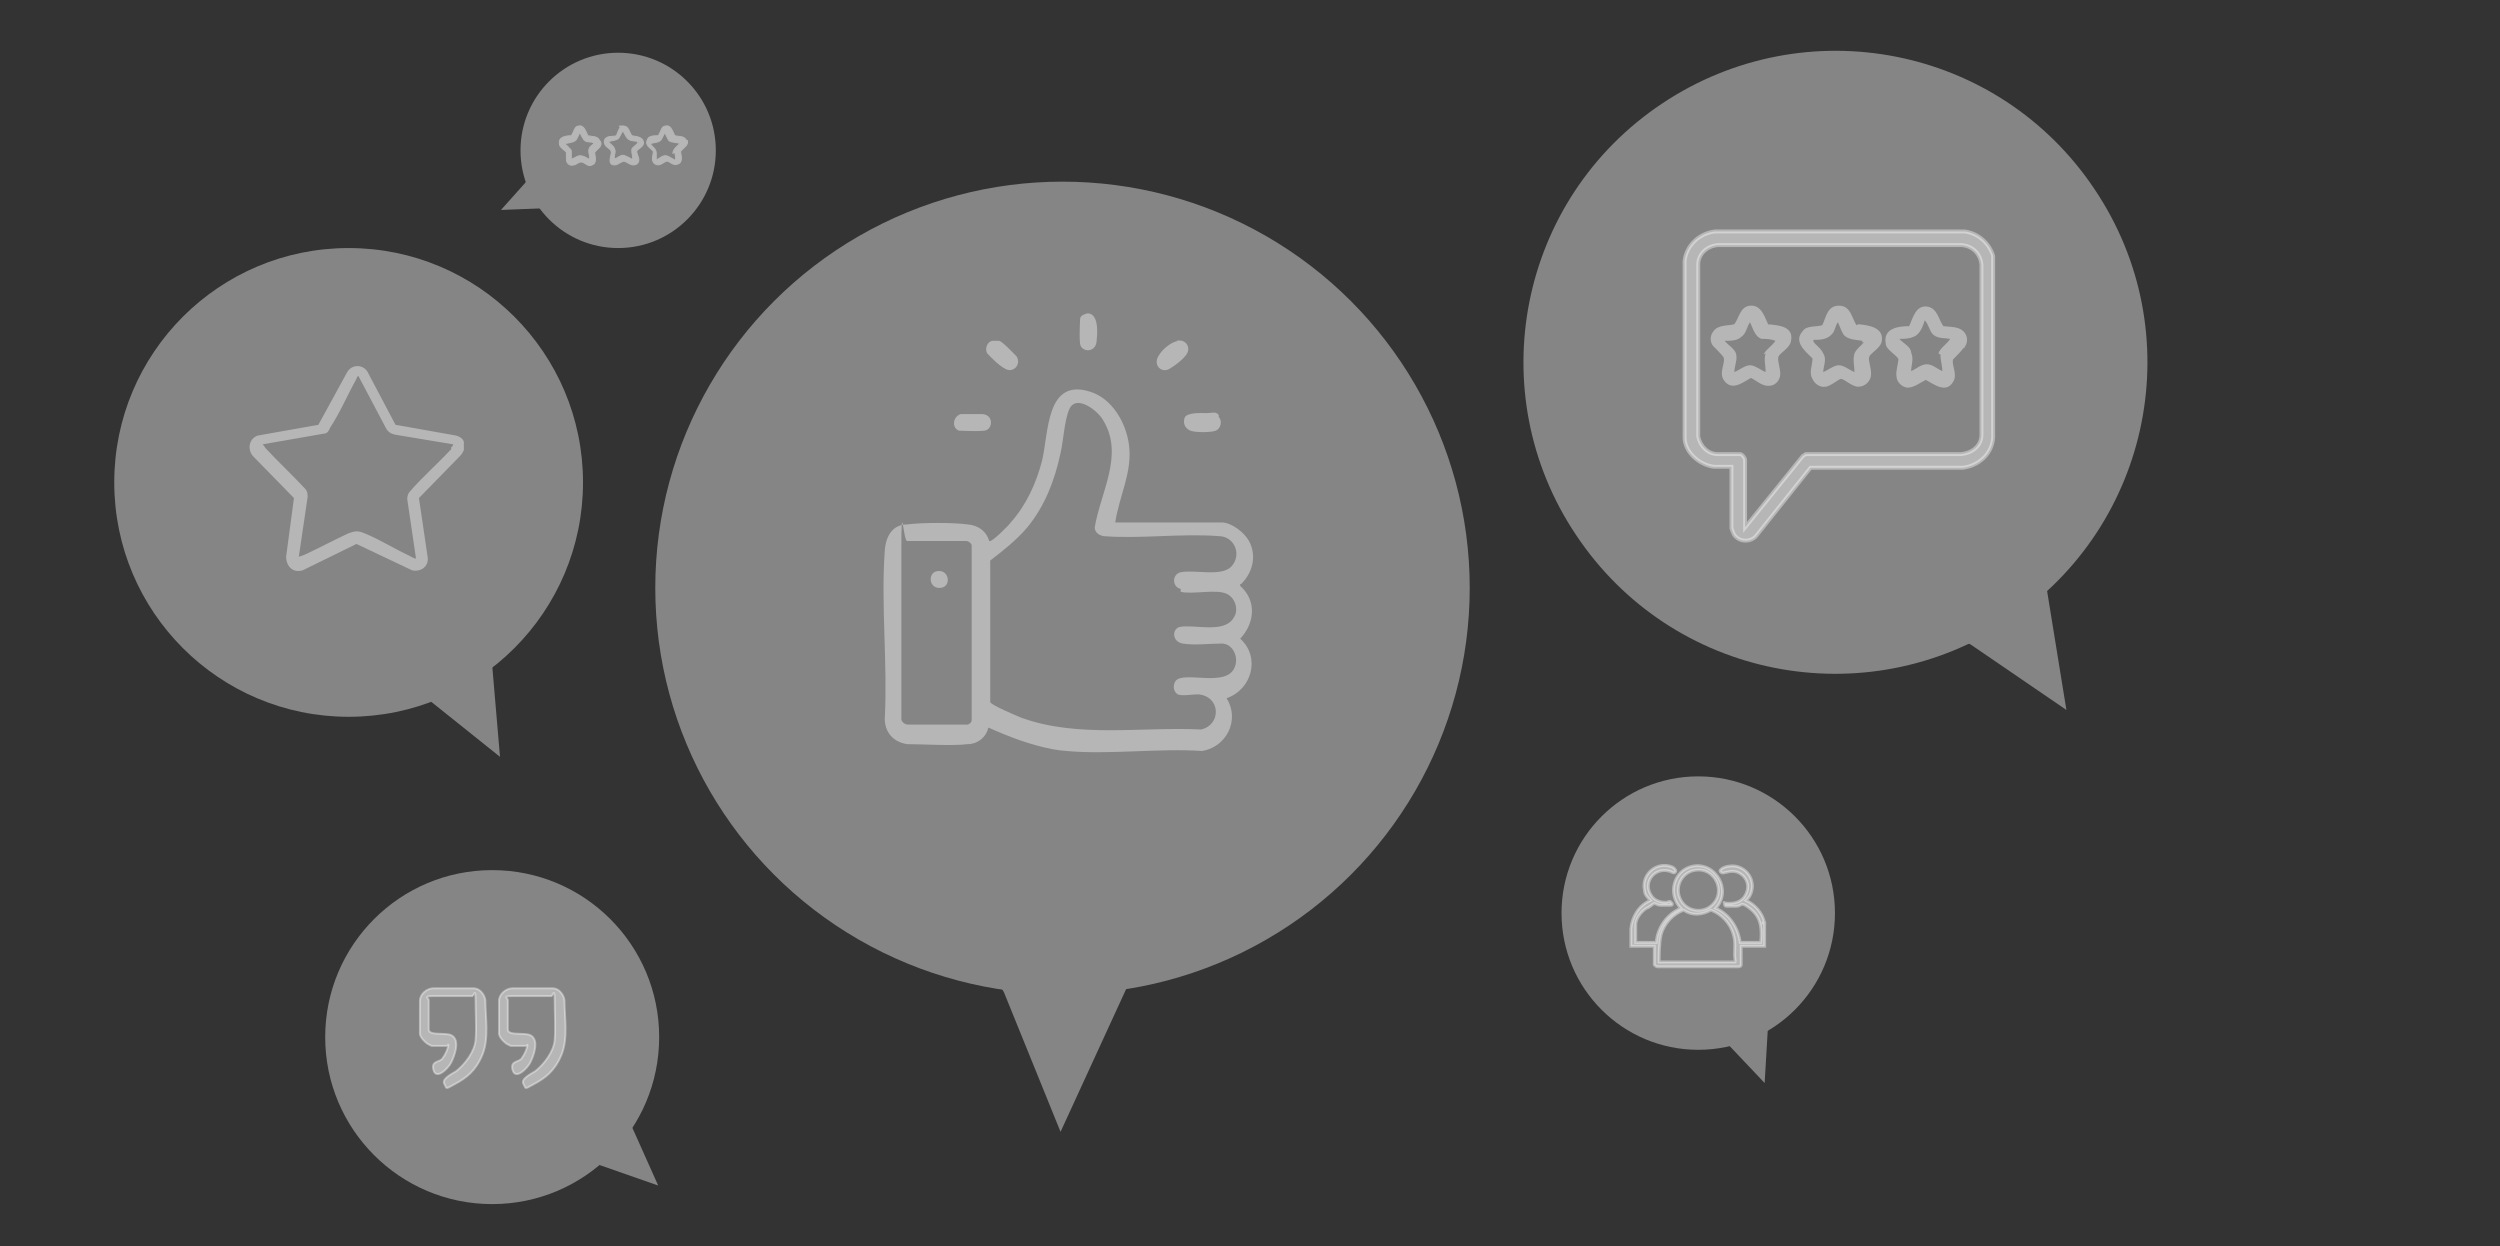 <?xml version="1.0" encoding="UTF-8"?>
<svg id="Layer_1" xmlns="http://www.w3.org/2000/svg" xmlns:i="http://ns.adobe.com/AdobeIllustrator/10.0/" version="1.1" viewBox="0 0 256 127.6">
  <rect x="0" y="0" width="256" height="127.6" fill="#333333" stroke="none"/>
  <!-- Generator: Adobe Illustrator 29.7.1, SVG Export Plug-In . SVG Version: 2.1.1 Build 8)  -->
  <g>
    <g opacity=".4">
      <ellipse cx="108.8" cy="60.2" rx="41.7" ry="41.6" fill="#fff"/>
      <polygon points="102.8 101.6 108.6 115.9 117.1 97.4 100 96.9 102.8 101.6" fill="#fff"/>
    </g>
    <g opacity=".4">
      <path d="M214.5,19.4c9.8,14.6,5.9,34.4-8.8,44.2-14.7,9.8-34.5,5.9-44.3-8.8-9.8-14.6-5.9-34.4,8.8-44.2,14.7-9.8,34.5-5.9,44.3,8.8Z" fill="#fff"/>
      <polygon points="201.8 66 211.6 72.7 209.1 57.3 197.9 64.3 201.8 66" fill="#fff"/>
    </g>
    <g opacity=".4">
      <circle cx="35.7" cy="49.4" r="24" fill="#fff"/>
      <polygon points="44.2 71.9 51.2 77.5 50.2 65.8 41.5 70.3 44.2 71.9" fill="#fff"/>
    </g>
    <g opacity=".4">
      <circle cx="173.9" cy="93.5" r="14" fill="#fff"/>
      <polygon points="177.1 107.1 180.7 110.9 181.1 104.1 175.7 106 177.1 107.1" fill="#fff"/>
    </g>
    <g opacity=".4">
      <circle cx="50.4" cy="106.2" r="17.1" fill="#fff"/>
      <polygon points="61.4 119.3 67.4 121.4 64 113.8 59.2 118.9 61.4 119.3" fill="#fff"/>
    </g>
    <g opacity=".4">
      <circle cx="63.3" cy="15.4" r="10" fill="#fff"/>
      <polygon points="53.8 18.7 51.3 21.5 56.3 21.3 54.5 17.6 53.8 18.7" fill="#fff"/>
    </g>
  </g>
  <g>
    <path d="M45.8,107.1h-1.6l-.4-.2c-.3-.2-.7-.6-.8-1,0-.6,0-2.7,0-3.4s.7-1.3,1.4-1.3c1.3,0,2.8,0,4.1,0,.6,0,1.1.6,1.2,1.2,0,1.7.4,3.9-.3,5.6s-1.7,2.4-2.8,3-.8.5-1.1,0,.7-1,1.2-1.3c.9-.7,1.9-2,2-3.2s0-2.7,0-4.1-.2-.3-.4-.4c-1.2,0-2.7,0-3.9,0s-.4.2-.5.5v2.9c0,.7,1.6.3,2.3.6,1,.5.3,2.2,0,2.8s-1.5,1.8-1.8.8.6-.8.9-1.2.6-1,.6-1.5v.2Z" fill="#fff" isolation="isolate" opacity=".4" stroke="#fff" stroke-miterlimit="10" stroke-width=".2"/>
    <path d="M53.9,107.1h-1.6l-.4-.2c-.3-.2-.7-.6-.8-1,0-.6,0-2.7,0-3.4s.7-1.3,1.4-1.3c1.3,0,2.8,0,4.1,0,.6,0,1.1.6,1.2,1.2,0,1.7.4,3.9-.3,5.6s-1.7,2.4-2.8,3-.8.5-1.1,0,.7-1,1.2-1.3c.9-.7,1.9-2,2-3.2s0-2.7,0-4.1-.2-.3-.4-.4c-1.2,0-2.7,0-3.9,0s-.4.2-.5.5v2.9c0,.7,1.6.3,2.3.6,1,.5.3,2.2,0,2.8s-1.5,1.8-1.8.8.6-.8.9-1.2.6-1,.6-1.5v.2Z" fill="#fff" isolation="isolate" opacity=".4" stroke="#fff" stroke-miterlimit="10" stroke-width=".2"/>
  </g>
  <path d="M47.5,45.3c0-.3-.4-.6-.8-.7l-6.2-1.1-2.8-5.3c-.4-.9-1.7-1-2.2,0l-2.9,5.3-6.2,1.1c-.9.3-1.1,1.4-.5,2.1l4.2,4.3-.8,6c0,1,.7,1.7,1.7,1.4l5.5-2.7,5.7,2.7c.9.2,1.7-.4,1.6-1.3l-.9-6.1,4.2-4.3c.2-.2.3-.4.4-.6v-.7h0ZM46.1,46.1c-1.3,1.4-2.8,2.7-4.1,4.2-.2.2-.3.5-.3.8l.9,6.1c-.2,0-.5-.2-.7-.3-1.5-.7-3.1-1.7-4.6-2.3-.7-.3-1-.2-1.6,0-1.5.7-3,1.5-4.5,2.2,0,0-.5.2-.6.2l.9-6.1c0-.3,0-.6-.3-.9-1.3-1.4-2.7-2.7-4-4.1,0,0-.2-.3-.3-.4l6.3-1.1c.3,0,.5-.3.6-.6,1-1.5,1.8-3.4,2.7-5,0,0,0-.2.2-.3h0l2.8,5.3c.2.4.5.6.9.7l6,1s0,.2-.2.3v.2Z" fill="#fff" isolation="isolate" opacity=".4"/>
  <g>
    <path d="M120.5,34.9c.8-.2,1.4.5,1.1,1.2s-1.7,1.6-1.9,1.7c-.8.4-1.6-.4-1.1-1.3s1.4-1.4,1.7-1.5.2,0,.3-.2h0Z" fill="#fff" isolation="isolate" opacity=".4"/>
    <path d="M101.6,34.9h.7c.3,0,1.7,1.5,1.8,1.6.5.8-.3,1.7-1.1,1.3s-1.7-1.4-1.9-1.6c-.3-.5,0-1.2.5-1.3Z" fill="#fff" isolation="isolate" opacity=".4"/>
    <path d="M111.2,32.1c1.3-.2,1.2,1.9,1.1,2.7,0,1.4-1.6,1.3-1.7.4s0-2.1,0-2.5.4-.5.7-.6h0Z" fill="#fff" isolation="isolate" opacity=".4"/>
    <path d="M98.4,42.4c.7,0,1.4,0,2.1,0,1.3,0,1.2,1.6.3,1.7s-2.1,0-2.6,0c-.8-.3-.6-1.5.2-1.7h0Z" fill="#fff" isolation="isolate" opacity=".4"/>
    <path d="M124.8,42.7c.4.4.2,1.2-.3,1.4s-2.1.2-2.6,0-.8-.7-.6-1.3,1.7-.5,2.3-.5.9-.2,1.2.2h0Z" fill="#fff" isolation="isolate" opacity=".4"/>
    <path d="M127.1,59.8c1.2-1.2,1.6-2.9.8-4.4-.5-.9-1.8-1.9-2.8-1.9h-10.9c.4-2.7,1.8-5.2,1.4-8-.3-2.2-1.7-4.7-4-5.4-4.5-1.4-4.2,4.2-4.9,7.1-.6,2.3-1.6,4.5-3.2,6.3-.2.3-2,2.1-2.2,1.9-.3-1-1.1-1.6-2.2-1.7-1.5-.2-4.7-.2-6.2,0-1.5,0-2.2,1.2-2.3,2.7-.4,5.6.3,11.5,0,17.2,0,1.4.9,2.4,2.3,2.6,1.5,0,4.7.2,6.2,0,1,0,1.9-.7,2.1-1.7,0,0,1.6.7,1.9.8,1.7.7,4.3,1.5,6.1,1.6,4.4.4,9.4-.3,13.9,0,2.5-.4,3.9-3.2,2.5-5.4,2.6-.9,3.5-4.2,1.4-6.1,1.5-1.6,1.7-3.9,0-5.4v-.2ZM99.1,74.2h-6.1c-.3,0-.6-.2-.7-.5,0-5.8,0-11.6,0-17.4s.2-.8.6-.9h6c.3,0,.5.2.6.4v17.9c0,.3-.2.4-.4.5h0ZM120.9,60.6c1.2.3,3.6-.3,4.7.2.9.4,1.3,1.7.7,2.5-1,1.6-4,.6-5.5.9-.8.2-.8,1.5.3,1.7,1.2.2,2.8,0,4,0s1.8,1.5,1.3,2.5c-.9,2-5.1.3-6,1.3-.3.4-.3,1.1.2,1.4.4.2,1.5,0,2.1,0,2.3.2,2.4,3.1.3,3.6-6.1-.3-12.6.9-18.4-1.2-.5-.2-3.1-1.3-3.2-1.6v-14.5c1.3-1,2.7-2.1,3.8-3.4,1.8-2.2,2.8-4.8,3.4-7.6.3-1.3.4-3.4.9-4.5.7-1.6,3,.2,3.5,1.2,2.1,3.5-.3,7.3-.9,10.9,0,.5.4.8.9.9,3.7.3,8-.3,11.8,0,1.6,0,2.4,1.9,1.3,3.1-1,1.1-3.8.3-5.2.6-.9.2-.9,1.5,0,1.7v.3Z" fill="#fff" isolation="isolate" opacity=".4"/>
    <path d="M95.9,58.5c1.3-.3,1.6,1.6.4,1.7s-1.3-1.5-.4-1.7Z" fill="#fff" isolation="isolate" opacity=".4"/>
  </g>
  <g opacity=".4">
    <path d="M61.4,14.4c-.2-.5-.8-.4-1.2-.5-.2-.4-.4-1.1-.9-1-.5,0-.5.6-.8,1-.5,0-1.4.1-1.2.9,0,.3.6.6.7.8,0,0,0,.6,0,.7,0,.4.3.7.7.6.3,0,.6-.4.9-.3.4.1.6.5,1,.3.6-.2.3-.9.3-1.3.3-.4.8-.6.6-1.1h0ZM60.9,14.6c-.2.3-.7.4-.6,1,0,.2.2.6,0,.7h0c0,0-.5-.3-.6-.3-.5-.2-.8.2-1.2.3h0c0-.2,0-.5,0-.7s0-.3-.2-.4c0-.1-.5-.5-.5-.5,0,0,.9-.1,1.1-.3.2-.1.4-.8.5-.8h0s.3.7.5.8c.2.2.7.1,1,.2h0c0,.1-.2,0-.2,0Z" fill="#fff" stroke="#fff" stroke-miterlimit="10" stroke-width=".1"/>
    <path d="M70.3,14.4c-.2-.5-.8-.4-1.2-.5-.2-.4-.4-1.1-.9-1-.5,0-.5.6-.8,1-.4,0-1,0-1.1.4-.3.6.3.8.6,1.2,0,.4-.3,1,.2,1.3s.9-.3,1.2-.3.6.5,1.1.3c.6-.2.3-.9.3-1.3.3-.4.8-.6.7-1.1h0ZM69.1,15.6c0,.2.2.7,0,.8h0c0,0-.5-.3-.7-.4-.5-.2-.8.2-1.2.4h0c0-.2,0-.5,0-.7,0-.5-.4-.6-.6-1h0c.3-.1.8-.1,1-.3.2-.1.4-.8.5-.8h0s.3.7.4.8c.2.2,1.1.2,1.1.3s-.7.5-.7,1h0Z" fill="#fff" stroke="#fff" stroke-miterlimit="10" stroke-width=".1"/>
    <path d="M64.7,13.9c-.3-.4-.3-1-.9-1s-.3,0-.3.2c-.2.2-.3.7-.4.8-.2.1-.7,0-1,.2s-.3.6,0,.9c.2.2.5.3.5.6s-.3.9,0,1.2c.5.3.8-.2,1.3-.3.4.1.8.6,1.3.3.5-.4,0-.9,0-1.3,0-.2.6-.4.7-.8,0-.7-.7-.7-1.2-.8h-.2ZM65.3,14.6c0,.2-.6.5-.6.7v.3c0,.1.2.7,0,.7,0,0-.7-.4-.9-.4-.3,0-.6.3-.9.4q0,0,0-.2c0-.3.2-.6,0-.9,0-.2-.5-.5-.6-.7h0c.3-.1.7-.1,1-.3.2-.2.3-.6.5-.8h0s.3.6.4.7c.3.4.8.3,1.2.4h0c0,.1-.1.1-.1.1Z" fill="#fff" stroke="#fff" stroke-miterlimit="10" stroke-width=".1"/>
  </g>
  <g>
    <path d="M204.1,26.2c-.4-1.3-1.5-2.3-2.9-2.5h-25.6c-1.6.2-2.9,1.4-3.1,3v18.1c0,1.5,1.5,2.8,3,3h1.8v6.3c0,0,.2.6.3.7.6.8,1.8.7,2.3,0l5.5-6.9h15.6c1.6-.2,3-1.4,3.1-3.1,0-6.2,0-12.4,0-18.5h0ZM202.9,44.5c0,1.2-1,1.9-2.1,2h-15.9l-.3.2-5.9,7.3v-6.9c0-.2-.3-.6-.5-.6-.6,0-1.6,0-2.3,0-1,0-1.8-.8-2-1.8v-17.6c0-1.1.9-1.9,2-2h25c1.1.1,1.9.9,2,2v17.4Z" fill="#fff" isolation="isolate" opacity=".4" stroke="#fff" stroke-miterlimit="10" stroke-width=".4"/>
    <path d="M201.2,35.5c.3-.4.3-1,0-1.4-.5-.7-1.4-.6-2.2-.7-.5-.7-.6-1.8-1.6-2-1.2-.2-1.5,1.1-1.9,2-1.1,0-2.7.2-2.4,1.8,0,.6,1.2,1.2,1.3,1.6,0,.3-.3,1.3-.2,1.7,0,.6.5,1.1,1.1,1.2.7,0,1.3-.5,1.9-.8.9.5,2.1,1.4,2.8.2.5-.8-.2-1.7,0-2.3,0,0,.9-.9,1.1-1.2h.1ZM198.7,36.3c0,.6.2,1.2.2,1.7-.5-.2-1-.7-1.6-.7s-1.1.5-1.6.7c0-.6.3-1.2,0-1.9,0-.6-.9-1-1.2-1.4.4,0,1,0,1.4-.2.7-.2,1-1.1,1.2-1.7.4.4.5,1.2.9,1.5.5.4,1.2.3,1.7.4-.3.5-1.1,1-1.2,1.5h0Z" fill="#fff" isolation="isolate" opacity=".4"/>
    <path d="M181.1,33.3c-.4-.8-.7-2.1-1.9-2-1,.1-1.1,1.2-1.6,1.9-.7.2-1.7,0-2.2.8-.3.4-.3,1,0,1.4.2.2,1,1,1.1,1.2.2.6-.5,1.5,0,2.3.8,1.2,1.9.3,2.8-.2.6.3,1.2.9,1.9.8.6,0,1.1-.6,1.1-1.2s-.3-1.4-.2-1.7c0-.4,1.2-.9,1.3-1.7.3-1.5-1.3-1.6-2.4-1.7h.1ZM180.8,36.2c-.2.6,0,1.2,0,1.9-.5-.2-1.1-.7-1.6-.7s-1.1.5-1.6.7c0-.6.3-1.2.2-1.7,0-.6-.9-1.1-1.2-1.5.6,0,1.3,0,1.7-.4.5-.3.6-1.1.9-1.5.3.6.5,1.5,1.2,1.7.4,0,.9,0,1.4.2-.3.5-1,.9-1.2,1.4h0Z" fill="#fff" isolation="isolate" opacity=".4"/>
    <path d="M190.1,33.3c-.5-.8-.6-2-1.8-2s-1.3,1.2-1.7,2c-.6.2-1.6,0-2,.6-1,1.1.3,2.1,1,2.8,0,.7-.4,1.5,0,2.1.2.5.8.9,1.3.8.5,0,1.4-.8,1.6-.8.4,0,1.1.8,1.8.8s1.3-.6,1.3-1.3-.3-1.4-.2-1.7c0-.4,1.2-.9,1.3-1.7.2-1.4-1.4-1.6-2.4-1.7h0ZM190.9,35c-.3.4-.8.7-1,1.2-.2.6,0,1.3,0,1.9-.5-.2-1.1-.7-1.6-.7s-1.1.5-1.6.7c0-.6.4-1.3,0-1.9-.2-.5-.7-.8-1-1.2,0,0,0,0,0-.2.6,0,1.3,0,1.8-.5.4-.3.4-.9.7-1.3,0,0,0,0,0,0,.2.4.4,1.1.7,1.4.5.4,1.2.4,1.8.5v.2h0Z" fill="#fff" isolation="isolate" opacity=".4"/>
  </g>
  <path d="M180.7,94.5c-.2-1-1-1.9-1.9-2.3.2-.2.4-.4.5-.7.6-1.5-.7-3.1-2.3-2.8-.2,0-1.1.3-.8.6.2.2.5,0,.7,0,1.3-.4,2.5.9,1.9,2.2-.3.7-.9,1-1.7,1s-.5-.2-.5,0,0,.3.2.3c.3,0,.7,0,1,0s.5-.2.6-.2c.3,0,.9.5,1.1.7.9.9.9,2,.8,3.2h-2.1c-.2-1.5-1.1-2.9-2.5-3.5,1.7-1.8,0-4.8-2.4-4.3-1.9.4-2.6,2.8-1.2,4.3-1.4.6-2.4,2-2.5,3.5h-2.1v-1.8c0-.6.5-1.3,1.1-1.7.2,0,.6-.4.8-.5,0,0,.4.2.6.2h1.1c.2,0,.2-.2,0-.3,0-.2-.4,0-.5,0-.6,0-1.2-.2-1.5-.7-.9-1.3.3-2.9,1.8-2.5.2,0,.6.4.7,0,0-.2-.2-.3-.3-.4-1.6-.7-3.3.7-2.9,2.4,0,.4.3.7.6,1-1.2.5-1.9,1.7-2,2.9v1.6s0,.2,0,.2h2.4v1.9s.2.2.3.2h8.3s.3,0,.3-.2v-1.9h2.4s0,0,0-.2v-2.2h-.3ZM172,91.9c-.5-1.3.4-2.7,1.7-2.8,1.7-.2,2.8,1.7,2,3.1-.9,1.5-3.1,1.3-3.7-.3ZM177.8,98.5h-7.9c0-.9,0-1.9.2-2.8.3-1.1,1.2-2.1,2.3-2.5.9.6,1.9.5,2.8,0,1.1.4,2,1.4,2.3,2.5.3.9,0,1.8.2,2.8h.1Z" fill="#fff" isolation="isolate" opacity=".4" stroke="#fff" stroke-miterlimit="10" stroke-width=".3"/>
</svg>
